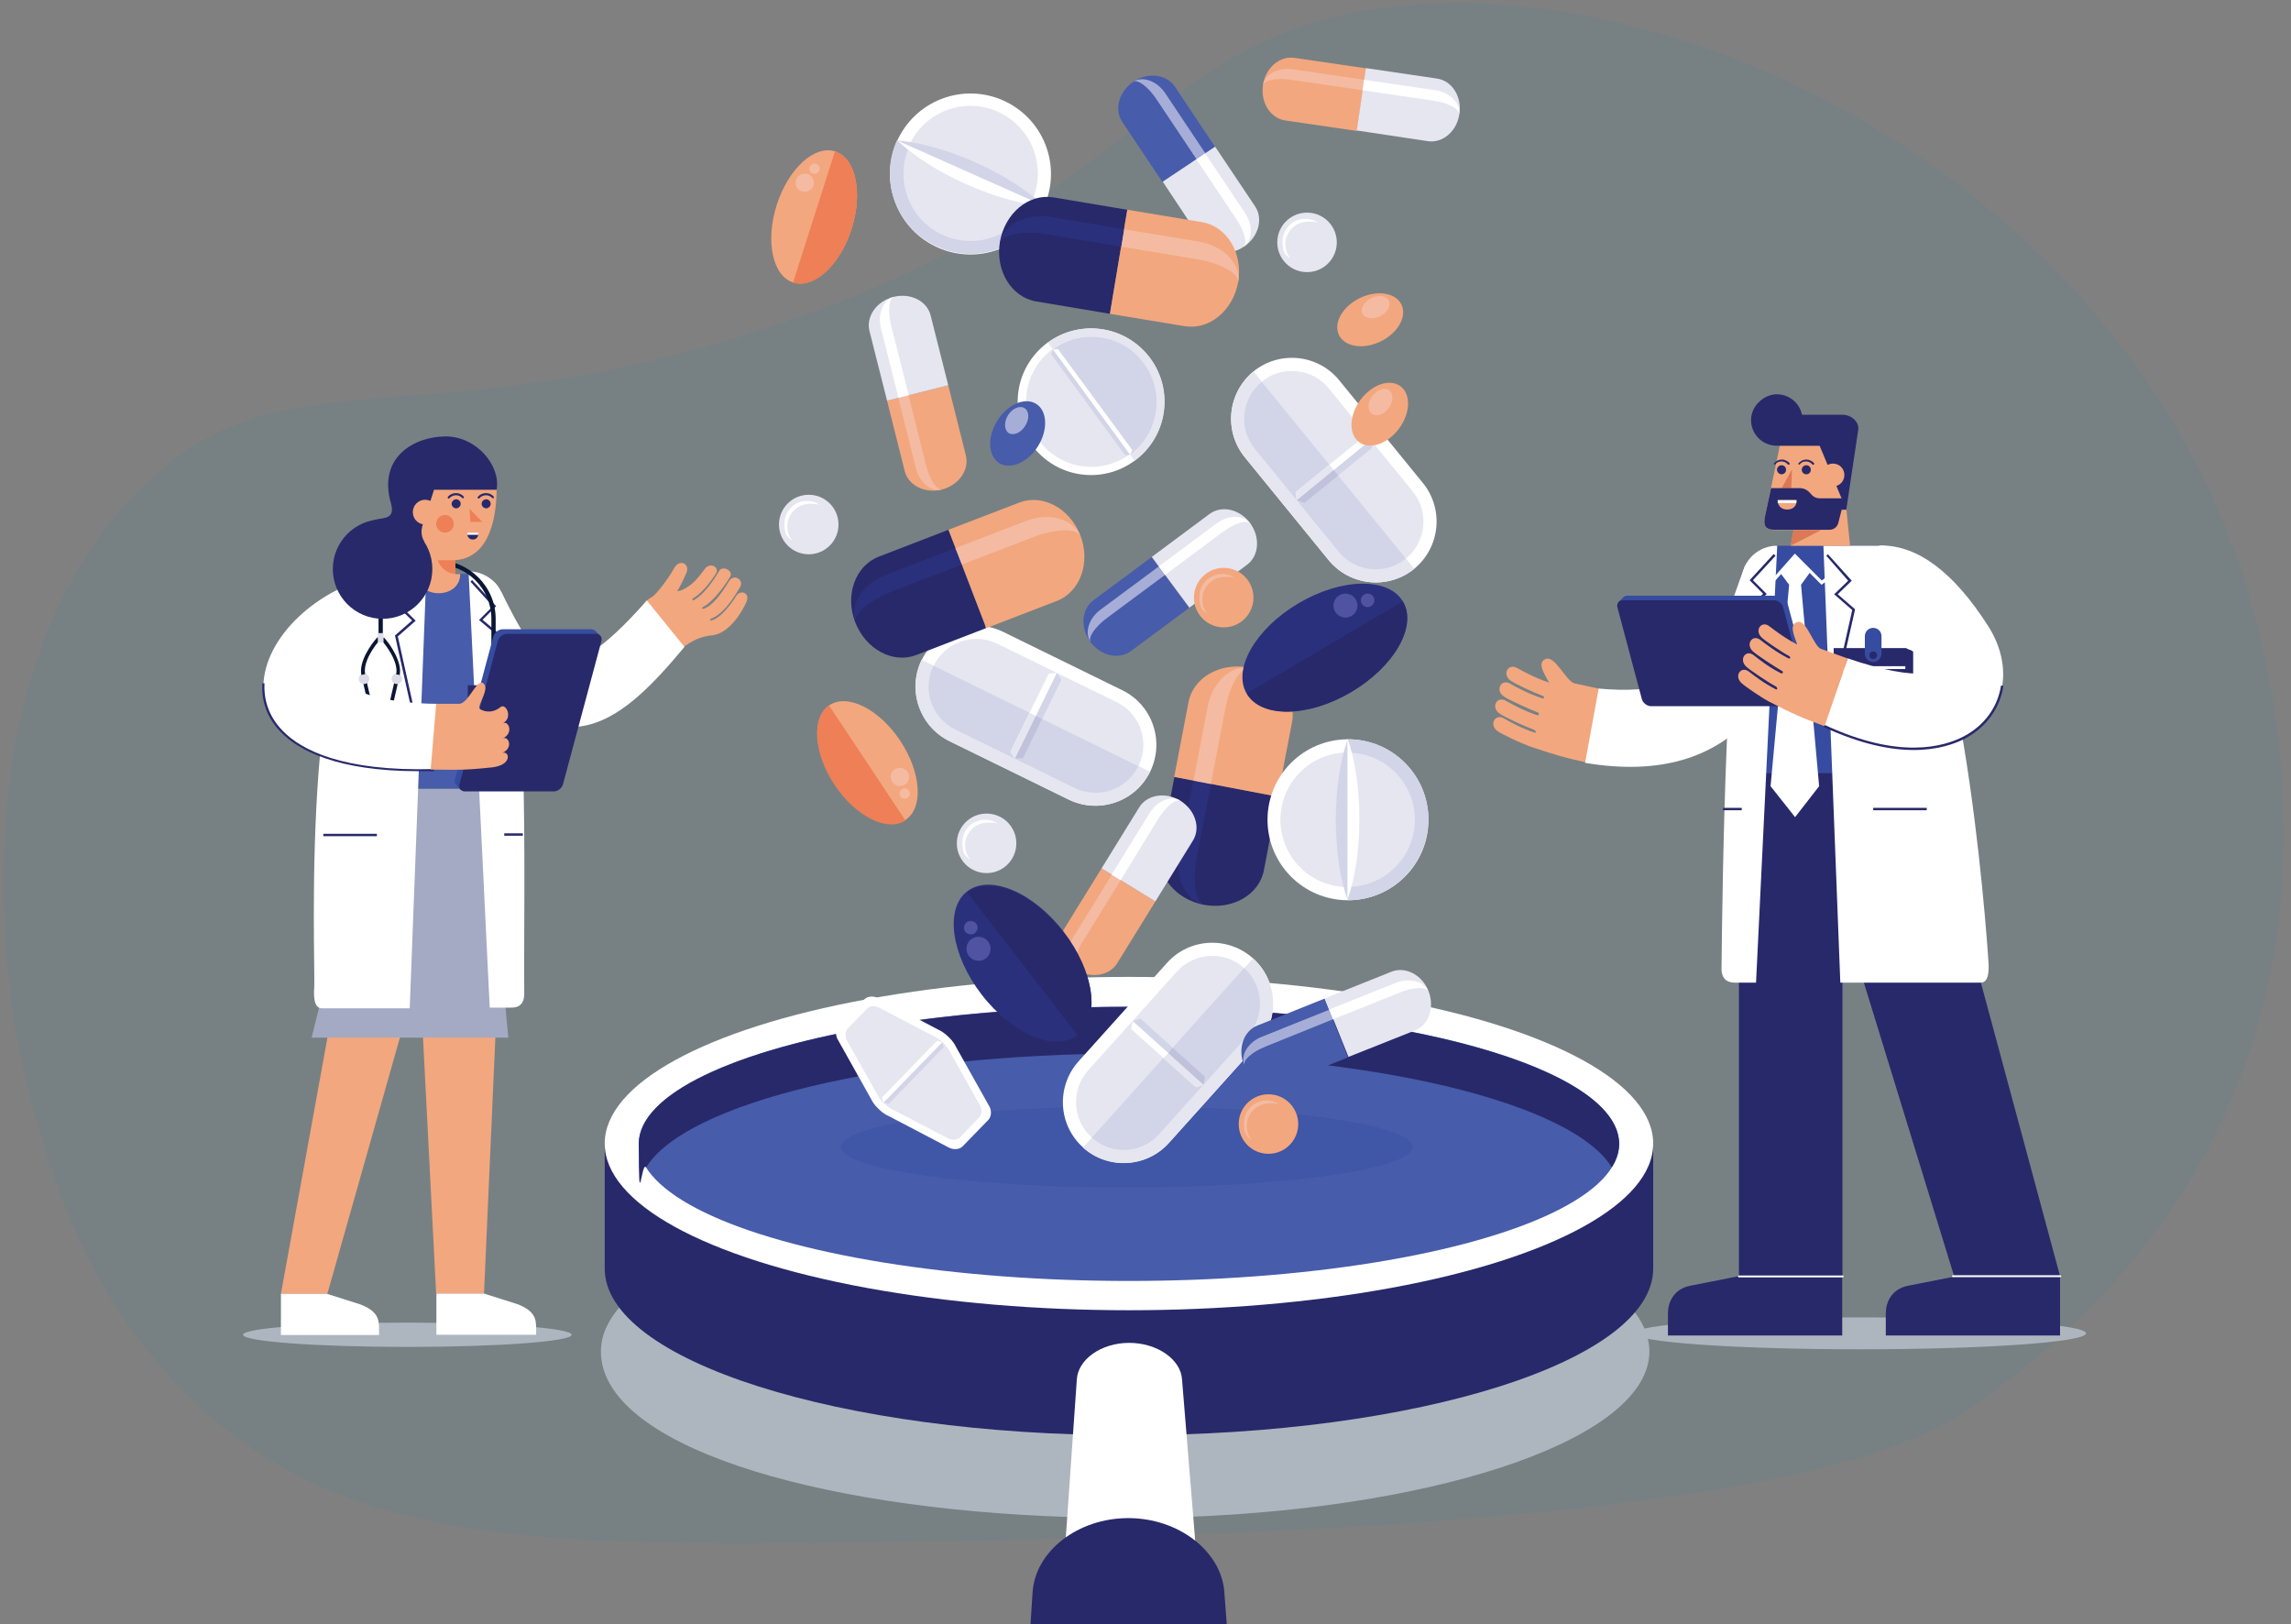 <?xml version="1.0" encoding="UTF-8"?> <svg xmlns="http://www.w3.org/2000/svg" xmlns:xlink="http://www.w3.org/1999/xlink" id="Layer_1" version="1.1" viewBox="0 0 962.3 682.1"><rect x="0" y="0" width="962.3" height="682.1" fill="#808080" stroke="none"/><defs><style> .st0 { fill: none; } .st1 { fill: #c0c2db; } .st2 { fill: #4056a6; } .st3 { fill: #d2d4e7; } .st4 { fill: #28296a; } .st5 { fill: #5053a2; } .st6 { fill: #db7856; } .st7 { fill: #588b94; isolation: isolate; opacity: .2; } .st8 { fill: #2b307d; } .st9 { fill: #364ca0; } .st10 { fill: #adb6bf; } .st11 { fill: #fff; } .st12 { fill: #0a1734; } .st13 { fill: #475caa; } .st14 { fill: #f3a77e; } .st15 { fill: #dbdce7; } .st16 { fill: #e5e6f0; } .st17 { fill: #a6add7; } .st18 { fill: #ee7f56; } .st19 { fill: #f4bba2; } .st20 { fill: #e5d68e; } .st21 { fill: #a4aac3; } .st22 { clip-path: url(#clippath); } </style><clipPath id="clippath"><rect class="st0" x="45.4" y="3.4" width="853.7" height="678.7"></rect></clipPath></defs><g id="visual"><path class="st7" d="M14,466.3C-6.2,393-9.2,274.1,57.9,206.2c59.8-60.5,115.7-20.5,261.2-67.5C480.7,86.5,481.9,14.5,584.4,2.8c134.7-15.4,323.9,87.1,365.2,265.4,31.4,135.6-14.8,242.7-108.5,313.4-29,21.9-67.6,61.5-476.6,66.2-137.1,1.6-217.9,1.3-281.2-57.4-47.1-43.6-62.3-99-69.3-124.1Z"></path><g class="st22"><g><path class="st10" d="M692.8,567.6c0-38.6-98.6-70-220.2-70s-220.2,31.3-220.2,70,87.1,66.2,198.5,69.6l-.2.3-3,43.2c-8.2,5.8-13.6,14.1-14,23.5l-11.6,178.9c-.9,17.4,22.9,31.5,53,31.5s53.7-14.1,52.7-31.5c0-.2-13.5-178.9-13.5-178.9-.5-8.6-5.1-16.3-12.2-22l-3.6-44.7v-.4c109.3-4.1,194.3-33.7,194.3-69.5Z"></path><g><path class="st4" d="M619.7,480.3c-38.8-10.9-89.7-17.5-145.5-17.5s-106.7,6.6-145.5,17.5h-74.7v52.5c0,38.6,98.6,70,220.2,70s220.2-31.3,220.2-70v-52.5h-74.7Z"></path><ellipse class="st11" cx="474.2" cy="480.3" rx="220.2" ry="70"></ellipse><ellipse class="st13" cx="474.2" cy="480.4" rx="205.9" ry="57.6"></ellipse><g><path class="st11" d="M496.5,579.4c-.5-8.5-10.5-15.4-22.2-15.4s-21.5,6.9-22,15.4l-6.3,90.5,58,1.3-7.5-91.8Z"></path><path class="st20" d="M504,669.9c.5,8.5-12.4,15.4-28.9,15.4s-29.5-6.9-29-15.4,13.4-15.4,28.9-15.4c15.4,0,28.4,6.9,29,15.4Z"></path></g><path class="st4" d="M514.3,669.1c-1-17.4-19.1-31.5-40.4-31.5s-39.3,14.1-40.2,31.5l-11.6,178.9h105.6l-13.4-178.9Z"></path><path class="st4" d="M474.2,442.5c101.7,0,186.1,20.6,202.8,47.8,2-3.2,3.1-6.5,3.1-9.8,0-31.8-92.2-57.6-205.9-57.6s-205.9,25.8-205.9,57.6,1.1,6.6,3.1,9.8c16.7-27.2,101.1-47.8,202.8-47.8Z"></path></g><ellipse class="st2" cx="473.3" cy="481.7" rx="120" ry="17"></ellipse></g></g><ellipse class="st10" cx="171.1" cy="560.6" rx="69" ry="5.1"></ellipse><path class="st10" d="M876.2,560c0,3.7-42.5,6.7-94.9,6.7s-94.9-3-94.9-6.7,42.5-6.7,94.9-6.7,94.9,3,94.9,6.7Z"></path><g><path class="st14" d="M671.9,289.3l-10.6-2.3c-3.4-.9-8.1-11.5-11.8-10.3-4.3,1.4-.7,6.5,1.2,10-6-2-11.1-4.8-13.2-6-4-2.5-6.8,2.6-2.9,5.2,1.7,1.3,9.9,5.1,13.5,6.4.7.3.6,1.3-.3,1-6-2-11.1-4.8-13.2-6-4-2.6-6.8,2.6-2.9,5.2,1.7,1.3,10.6,5.3,14.2,6.7.9.3.5,1.3-.2,1.2-6-2-10.7-4.7-12.9-5.9-4-2.6-6.8,2.6-2.9,5.2,1.7,1.3,10.8,5.5,14.4,6.8.9.3,1.1,1.5.3,1.2-6-2-10.5-4.6-12.6-5.8-4-2.6-6.8,2.6-2.9,5.2,1.7,1.3,9.9,5.1,13.5,6.4,12.6,4.2,13.9,4.5,24,6.8l5.3-31Z"></path><path class="st11" d="M732.9,237.8c-12.1,31.6-13.3,55.8-61.4,51.4l-5.7,31.2c66.1,11.1,82-35.7,91.7-56.9l-17.8-25.7h-6.8Z"></path><path class="st9" d="M789.2,229.2h-42.3c-11.8,0-16.5,13.9-16.5,23.3v72.3h78v-73.5c-.1-9.5-10-22.1-19.2-22.1Z"></path><rect class="st4" x="730.4" y="354.6" width="43.5" height="181.5"></rect><path class="st4" d="M730.3,536l-20.3,4c-7.2,1.4-9.4,7.3-9.4,11.5v9.4h73.2v-24.8h-43.5Z"></path><path class="st4" d="M821.8,536l-20.3,4c-7.2,1.4-9.4,7.3-9.4,11.5v9.4h73.2v-24.8h-43.5Z"></path><polygon class="st4" points="730.4 382.7 773.7 382.8 820.8 536 865.3 536 808.3 324.7 730.4 324.7 730.4 382.7"></polygon><polygon class="st11" points="754 343.2 743.7 330.2 751.5 245.6 747.4 240.1 754 233.5 760.5 240.1 756.5 245.6 764.1 330.2 754 343.2"></polygon><path class="st11" d="M816.1,357.8c-9.3-1.7-15.3-4.5-19.5-9.1-4.8-5.3-7.2-13.1-7.2-23.9h1.4c0,22.4,10.2,28.9,25.5,31.6l-.2,1.4Z"></path><polygon class="st11" points="742.9 247 741.5 232.8 742.9 232.6 744 243.7 753.9 232.5 765.2 243.8 783.8 230.1 784.6 231.3 765.1 245.6 754 234.5 742.9 247"></polygon><path class="st11" d="M765.9,229.2l7.1,183.5h59c3.7,0,3.4-6.2,3.2-8.9-.6-10.3-12.2-174.6-45-174.6h-24.3Z"></path><path class="st11" d="M723.1,406.8c.4-37.7,2-156.1,10.3-170,4.8-8.1,13.1-7.6,13.1-7.6l-8.9,183.5h-8.9c-3.1,0-5.6-1.4-5.6-5.9Z"></path><polygon class="st4" points="740.5 290.6 733.3 255.6 740.6 249.4 734.9 243.7 745 232.7 745.8 233.4 736.3 243.7 742.1 249.5 734.4 256 741.5 290.4 740.5 290.6"></polygon><rect class="st4" x="786.8" y="339.3" width="22.5" height="1"></rect><rect class="st4" x="723.7" y="339.3" width="7.9" height="1"></rect><polygon class="st4" points="771.3 290.8 770.3 290.5 778 256.2 770.4 249.6 776.3 243.9 767.1 233.4 767.8 232.8 777.8 243.9 771.9 249.6 779.2 255.9 771.3 290.8"></polygon><path class="st11" d="M865.4,536.4h-45.1c-.2,0-.4-.2-.4-.4s.2-.4.4-.4h45.1c.2,0,.4.2.4.4,0,.2-.2.4-.4.4Z"></path><path class="st11" d="M774,536.5h-43.6c-.2,0-.4-.2-.4-.4s.2-.4.4-.4h43.6c.2,0,.4.2.4.4s-.2.4-.4.4Z"></path><g><rect class="st4" x="770.2" y="272.2" width="33.4" height="23.3"></rect><rect class="st11" x="774" y="279.8" width="9.1" height="12.1"></rect><g><rect class="st11" x="786.1" y="279.8" width="14.2" height="1.2"></rect><rect class="st11" x="786.1" y="283" width="14.2" height="1.2"></rect><rect class="st11" x="786.1" y="286.3" width="7.6" height="1.2"></rect></g><path class="st9" d="M790.3,274.5c0,2-1.6,3.5-3.5,3.5h0c-2,0-3.5-1.6-3.5-3.5v-7.3c0-2,1.6-3.5,3.5-3.5h0c2,0,3.5,1.6,3.5,3.5v7.3Z"></path><circle class="st4" cx="786.8" cy="275.2" r="1.6"></circle></g><g><path class="st14" d="M753.4,222.6h-8c-3.2,0-5-1.2-4.1-5.3l6.3-30.1h25.2l4.3,42h-24.9l1.2-6.6Z"></path><path class="st4" d="M780.5,180.7c.6-3.5-2.9-6.5-6.5-6.5h-17.1c-1-4.9-5.3-8.6-10.6-8.6s-10.8,4.8-10.8,10.8,4.8,10.8,10.8,10.8h18l9.6,23-.4,3.9h2s4.6-30.9,5-33.4Z"></path><path class="st14" d="M765.1,199.5c0-2.6,2.1-4.8,4.8-4.8s4.8,2.1,4.8,4.8-2.1,4.8-4.8,4.8-4.8-2.2-4.8-4.8Z"></path><g><path class="st4" d="M756.8,197.3c0-1,.8-1.9,1.9-1.9s1.9.8,1.9,1.9-.8,1.9-1.9,1.9-1.9-.9-1.9-1.9Z"></path><path class="st4" d="M761.6,195.2c0,0-.2,0-.3-.1-.7-.8-1.6-1.3-2.7-1.3s-2,.4-2.6,1.2c0,.2-.4.2-.5,0-.2-.1-.2-.4,0-.5.8-.9,2-1.5,3.2-1.5s2.4.6,3.3,1.5c0,.2,0,.4,0,.5-.1.2-.2.2-.3.2Z"></path></g><g><path class="st4" d="M746.4,197.3c0-1,.8-1.9,1.9-1.9s1.9.8,1.9,1.9-.8,1.9-1.9,1.9c-1,0-1.9-.9-1.9-1.9Z"></path><path class="st4" d="M751.3,195.2c0,0-.2,0-.3-.1-.7-.8-1.6-1.3-2.7-1.3s-2,.4-2.6,1.2c0,.2-.4.2-.5,0-.2-.1-.2-.4,0-.5.8-.9,2-1.5,3.2-1.5s2.4.6,3.3,1.5c0,.2,0,.4,0,.5-.2.2-.3.2-.3.2Z"></path></g><polygon class="st6" points="752.7 197.1 748.4 205 752.4 205 752.7 197.1"></polygon><polygon class="st6" points="753.4 222.6 765 222.6 752.1 229.2 753.4 222.6"></polygon><path class="st4" d="M774.8,209.3h-10.5c-1.3,0-2.7-.6-3.7-1.9-1.1-1.3-2.5-2.4-4.8-2.4h-11.9l-2.6,12.2c-.6,3.4,0,5.3,4.1,5.3h23.1c1.7,0,3.1-1.1,3.6-2.7l2.7-10.5Z"></path><g><path class="st14" d="M750.7,214c2.2,0,4-1.2,4-4h-8c0,2.8,1.8,4,4,4Z"></path><path class="st11" d="M746.7,210.1c0,.5,0,.9,0,1.2h7.8c0-.4,0-.8,0-1.2h-8Z"></path></g></g><path class="st11" d="M790.1,229.1c15.6,0,30.6,11.3,45.1,34,20,31.7-9.8,69.4-69.1,41.7l10-28.3c28.9,10,45.6,7.8,26.6-3.4-12-3-20.5-44-12.6-44Z"></path><path class="st4" d="M803.9,315c-9.8,0-22.3-2.4-38-9.7l.4-.9c31.4,14.7,50.2,9.3,58.7,4.8,8.6-4.6,14.1-12.2,15.5-21.3l1,.2c-1.5,9.5-7.2,17.3-16.1,22.1-4.3,2.2-11.4,4.8-21.5,4.8Z"></path><g><path class="st9" d="M757.8,294.7h-62.5c-1.7,0-3.5-1.4-3.9-3.1l-9.7-36.5-1.8-2.3,1.7-1.7c.4-.5,1.1-.9,1.9-.9h63.4c1.7,0,3.5,1.4,3.9,3.1l10.2,38.3c.2.8,0,1.6-.3,2.1l-2.2,2.3-.7-1.3Z"></path><path class="st4" d="M759.2,293.5c.5,1.7-.6,3.1-2.3,3.1h-63.4c-1.7,0-3.5-1.4-3.9-3.1l-10.2-38.3c-.5-1.7.6-3.1,2.3-3.1h63.4c1.7,0,3.5,1.4,3.9,3.1l10.2,38.3Z"></path></g><path class="st14" d="M776.2,276.6l-11.4-4.1c-3-1.3-5.9-11.9-9.5-11.3-4.2.7-1.6,6-.4,9.5-5.3-2.7-9.6-6.1-11.5-7.5-3.3-2.9-6.7,1.4-3.5,4.5,1.4,1.4,8.5,6.2,11.7,7.9.6.4.4,1.3-.4.9-5.3-2.7-9.6-6.1-11.5-7.5-3.4-3-6.7,1.4-3.5,4.5,1.4,1.4,9.2,6.5,12.3,8.3.8.4.2,1.3-.4,1-5.3-2.7-9.3-5.9-11.2-7.4-3.4-3-6.7,1.4-3.5,4.5,1.4,1.4,9.3,6.7,12.5,8.4.8.5.8,1.5,0,1.2-5.3-2.7-9.1-5.8-11-7.2-3.4-3-6.7,1.4-3.5,4.5,1.4,1.4,8.5,6.2,11.7,7.9,11.2,5.7,12.4,6.2,23.3,10.3l9.7-28.4Z"></path></g><g><g><path class="st14" d="M286.7,247.7c-2.9,1.4-12.3.5-16.2,5.8l-1.6,5,7.8,14.2h9.1c5.7-4.3,8.9-5.4,13.5-5.9,4.7-.5,10.1-5.3,14.1-13.7,2-4.1-2.3-5.6-4.1-2.9-2,3.2-6.6,9.6-10.6,10.4-.8.2-.5-.5-.1-.7,2.6-1,6.7-3.6,12.3-13.4,1.7-2.9-2.6-5.8-4.7-2.4-3.4,5.6-6.9,10.3-10.7,11.6-.8.2-.7-.6-.1-.8,2.9-1.4,7.8-6.8,11.3-12.7,1.5-2.4-3.2-5-4.7-2.3-2.5,4.3-6.6,10-10.5,12.1-.7.4-.9-.3-.3-.8,2.5-1.3,6.3-5.2,9.5-10.3,1.7-2.6-2.4-5-4.6-2-2.5,3.2-4.7,6.6-9.4,8.8Z"></path><path class="st14" d="M273.5,251.2c2.8-2.3,7.3-8.3,9.7-12.6,2.2-4,6.6-1.9,5.2,1.8-1.6,3.6-4.7,10.8-8,12-2.3,1.2-7.7.5-6.9-1.2Z"></path></g><path class="st11" d="M210.4,248.3c15.5,30.9,23.7,46.5,61.3,3.9l15.8,19.5c-26.1,31.4-48.8,49.9-84.1,14.2l7-37.6Z"></path><g><polygon class="st14" points="182.5 384.5 137.5 543.4 118 543.4 147.6 380.4 182.5 384.5"></polygon><path class="st11" d="M137.3,543.4l13.9,4.4c7.4,2.8,8,6.2,8,10.1v2.8h-41.2v-17.3h19.3Z"></path></g><g><polygon class="st14" points="183.2 543.3 203.3 543.3 208.8 419.4 176.8 418.8 183.2 543.3"></polygon><path class="st11" d="M203.3,543.3l13.9,4.4c7.4,2.8,8,6.2,8,10.1v2.8h-41.9v-17.3h20Z"></path></g><polygon class="st21" points="156.7 331.3 130.9 435.8 213.5 435.8 203.9 331.3 156.7 331.3"></polygon><path class="st13" d="M215.8,274.9c1.9,9.7,3.3,18-4.4,23.4l-7.5,32.9h-47.4l-7.1-67.1c-1.8-16.1,7-23.1,15.5-23.1h34c4.3,0,8.2,1.8,10.6,8l6.3,25.9Z"></path><path class="st11" d="M179.1,240.3l-7,183.2h-36.9c-3.7,0-3.4-6.2-3.2-8.9.6-10.3-6.8-174.3,33.5-174.3h13.6Z"></path><rect class="st4" x="135.8" y="350.2" width="22.5" height="1"></rect><path class="st11" d="M220.2,417.4c-.4-45.1,3-156.9-12.1-172.5-5.2-5.4-11.3-4.9-11.3-4.9l8.9,183.2h8.9c3.1.1,5.6-1.3,5.6-5.8Z"></path><polygon class="st4" points="202.9 301.5 201.9 301.2 208.9 266.9 201.2 260.4 207 254.6 197.6 244.3 198.3 243.6 208.4 254.6 202.7 260.3 210 266.5 202.9 301.5"></polygon><rect class="st4" x="211.8" y="350" width="7.8" height="1"></rect><g><rect class="st4" x="196.5" y="287.8" width="29.9" height="20.9"></rect><rect class="st11" x="199.9" y="294.6" width="8.2" height="10.8"></rect><g><rect class="st11" x="210.8" y="294.6" width="12.7" height="1"></rect><rect class="st11" x="210.8" y="297.5" width="12.7" height="1"></rect><rect class="st11" x="210.8" y="300.4" width="6.8" height="1"></rect></g><path class="st9" d="M214.5,289.9c0,1.8-1.4,3.2-3.2,3.2h0c-1.8,0-3.2-1.4-3.2-3.2v-6.5c0-1.8,1.4-3.2,3.2-3.2h0c1.8,0,3.2,1.4,3.2,3.2v6.5Z"></path><path class="st4" d="M209.9,290.5c0-.8.7-1.5,1.5-1.5s1.5.7,1.5,1.5-.7,1.5-1.5,1.5-1.5-.7-1.5-1.5Z"></path></g><g><g><path class="st12" d="M158,311h-4.9v-1.6h4.9c1.9,0,2.9-2.2,3.3-4.1l4.7-20.4,1.5.4-4.7,20.4c-.8,3.4-2.5,5.3-4.8,5.3Z"></path><rect class="st12" x="148.5" y="308.6" width="6.3" height="3.3"></rect><path class="st15" d="M168.9,285.1c0-1.2-1-2.2-2.2-2.2h0c-1.2,0-2.2,1-2.2,2.2h0c0,1.2,1,2.2,2.2,2.2h0c1.2,0,2.2-.9,2.2-2.2h0Z"></path><path class="st12" d="M167.9,283.5l-1.5-.3c1.1-5.1-4.3-12.4-6.3-14.4l1.1-1.1c2.5,2.6,7.8,10.2,6.7,15.8Z"></path><path class="st12" d="M166.5,311h-4.8c-2.3,0-4-1.9-4.8-5.3l-4.7-20.4,1.5-.4,4.7,20.4c.4,1.9,1.4,4.1,3.3,4.1h4.9v1.6h-.1Z"></path><rect class="st12" x="164.8" y="308.6" width="6.3" height="3.3"></rect><path class="st15" d="M150.7,285.1c0-1.2,1-2.2,2.2-2.2h0c1.2,0,2.2,1,2.2,2.2h0c0,1.2-1,2.2-2.2,2.2h0c-1.2,0-2.2-.9-2.2-2.2h0Z"></path><path class="st12" d="M151.8,283.5c-1.2-5.6,4.2-13.2,6.8-15.9l1.1,1.1c-2.1,2.1-7.4,9.3-6.3,14.4l-1.6.4Z"></path><path class="st12" d="M208.2,324.2h-1.8v-64.3c0-12.6-10.2-22.8-22.8-22.8s-22.8,10.2-22.8,22.8v7.5h-1.8v-7.5c0-13.6,11.1-24.6,24.6-24.6s24.6,11.1,24.6,24.6v64.3h0Z"></path><path class="st12" d="M214.9,324.3c0-4.1-3.3-7.4-7.4-7.4s-7.4,3.3-7.4,7.4,3.3,7.4,7.4,7.4c4,.1,7.4-3.3,7.4-7.4Z"></path><path class="st11" d="M212.5,324.3c0-2.8-2.3-5.1-5.1-5.1s-5.1,2.3-5.1,5.1,2.3,5.1,5.1,5.1c2.8,0,5.1-2.3,5.1-5.1Z"></path><path class="st12" d="M210.4,324.3c0-1.7-1.4-3-3-3s-3,1.4-3,3,1.4,3,3,3c1.7,0,3-1.3,3-3Z"></path></g><rect class="st15" x="158.7" y="265.9" width="2.4" height="3.9"></rect></g><polygon class="st4" points="173.7 301.8 165.9 266.9 173.1 260.6 167.3 255 177.2 243.8 178 244.5 168.7 254.9 174.6 260.7 167.1 267.3 174.7 301.5 173.7 301.8"></polygon><g><path class="st9" d="M194.3,330.5h36.4c1.7,0,3.5-1.4,3.9-3.1l15.6-58.2,1.8-2.3-1.7-1.7c-.4-.5-1.1-.9-1.9-.9h-37.3c-1.7,0-3.5,1.4-3.9,3.1l-16.1,60c-.2.8-.1,1.6.3,2.1l2.2,2.3.7-1.3Z"></path><path class="st4" d="M193,329.3c-.5,1.7.6,3.1,2.3,3.1h37.3c1.7,0,3.5-1.4,3.9-3.1l16.1-60c.5-1.7-.6-3.1-2.3-3.1h-37.3c-1.7,0-3.5,1.4-3.9,3.1l-16.1,60Z"></path></g><g><path class="st11" d="M161.7,240.7c-58.8,12.1-84.2,85.6,20.6,82.6l1.2-27.7c-36.8-.2-55.5-14.5-29.9-23.1-1.4-20.1,17.1-32.2,8.1-31.8Z"></path><path class="st4" d="M175.9,323.9c-34.5,0-50.5-8.8-57.9-16.4-5.6-5.7-8.3-12.8-7.8-20.5h.9c-.4,7.5,2.2,14.4,7.6,19.9,7.7,8,25.1,17.2,63.6,16.1v.9c-2.3,0-4.4,0-6.4,0Z"></path><path class="st14" d="M211.3,303.7c2.4-1,4.5,4.1,0,6.4,2.4-1,4.4,4.1-.3,6.1,3-1,4.4,5.1-4.3,6.1-12.4,1.3-14.8,1-25.8.9l2.3-27.6h9.5c4,.2,7.4-10.5,10.2-8.7,3.2,2.1-2.6,9.4-1.4,10.8.8.7,4.7,2.5,8.7-.7,2.3-1.9,5.4,4.4,1.1,6.7Z"></path></g><g><path class="st14" d="M193.3,241.1h-2.1v-10.1h-10.8v10.1h-5.2c.1,10.8,18.1,10.7,18.1,0Z"></path><path class="st18" d="M191.3,233.6v7.4c-4.3,0-7.7-4.2-7.7-7.4h7.7Z"></path><path class="st14" d="M170.1,228l2.8-27.5h22.8c0-.1,12.9,4.6,12.9,4.6,0,15.4-4.5,30.2-18.7,30.2h-9.4c-2.8,0-7.1-2.7-10.4-7.3Z"></path><g><path class="st4" d="M193.5,211.6c0-1.1-.9-1.9-1.9-1.9s-1.9.9-1.9,1.9.9,1.9,1.9,1.9,1.9-.9,1.9-1.9Z"></path><path class="st4" d="M188.5,209.4c-.1,0-.2,0-.3-.1-.2-.1-.2-.4-.1-.6.8-1,2.1-1.6,3.4-1.6s2.5.5,3.3,1.5c.1.2.1.4,0,.6-.2.1-.4.1-.6,0-.7-.8-1.7-1.2-2.7-1.2s-2.1.5-2.8,1.3c0,.1,0,.1-.2.1Z"></path></g><g><path class="st4" d="M206.1,211.6c0-1.1-.9-1.9-1.9-1.9s-1.9.9-1.9,1.9.9,1.9,1.9,1.9,1.9-.9,1.9-1.9Z"></path><path class="st4" d="M201.1,209.4c-.1,0-.2,0-.3-.1-.2-.1-.2-.4-.1-.6.8-1,2.1-1.6,3.4-1.6s2.5.5,3.3,1.5c.1.2.1.4,0,.6-.2.1-.4.1-.6,0-.7-.8-1.7-1.2-2.7-1.2s-2.1.5-2.8,1.3c0,.1,0,.1-.2.1Z"></path></g><g><path class="st4" d="M198.6,226.6c-1.3,0-2.4-.9-2.4-2.9h4.8c0,2-1.1,2.9-2.4,2.9Z"></path><path class="st11" d="M201,223.7c0,.3,0,.6-.1.9h-4.6c-.1-.3-.1-.6-.1-.9h4.8Z"></path></g><polygon class="st18" points="197.2 213.7 202.6 219.2 197.6 219.2 197.2 213.7"></polygon><path class="st18" d="M190.6,220c0-2-1.7-3.7-3.7-3.7s-3.7,1.7-3.7,3.7,1.7,3.7,3.7,3.7c2.1,0,3.7-1.7,3.7-3.7Z"></path><circle class="st4" cx="160.7" cy="239" r="20.9"></circle><path class="st4" d="M157.1,218.4l4.1,9.8,10.4,3.2c-.1.1,6.7-3.7,6.7-3.7,0,0,2,3.4,0,0s-1.2-6.2-.3-8.6l4.3-13.4h26.3c1.8-10.1-8.4-22.4-21.4-22.4s-28.8,8.6-22.9,28.4c1.6,6.4-2.8,5.6-7.2,6.7Z"></path><path class="st14" d="M183.8,215.1c0-2.9-2.3-5.2-5.2-5.2s-5.2,2.3-5.2,5.2,2.3,5.2,5.2,5.2,5.2-2.4,5.2-5.2Z"></path></g></g><g><g><circle class="st11" cx="407.6" cy="72.8" r="33.8" transform="translate(1.3 152.6) rotate(-21.2)"></circle><path class="st3" d="M393.9,103.7c17.1,7.6,37,0,44.6-17.1h0c0,0-61.8-27.6-61.8-27.6h0c-7.6,17.1,0,37.1,17.2,44.7Z"></path><circle class="st16" cx="407.6" cy="72.7" r="28.2" transform="translate(-5.6 98.2) rotate(-13.6)"></circle><path class="st16" d="M419.1,46.9c-14.3-6.3-30.9,0-37.3,14.3l51.6,23c6.4-14.2-.1-30.9-14.3-37.3Z"></path><path class="st3" d="M438.5,86.5h0c-6.6-6.3-16.7-12.9-28.8-18.3-12.1-5.4-23.9-8.5-32.9-9.2h0l61.7,27.5Z"></path><path class="st11" d="M405.9,77.4c12.1,5.4,23.9,8.5,32.9,9.2l-61.8-27.5c6.6,6.2,16.8,12.9,28.9,18.3Z"></path></g><g><path class="st13" d="M510.4,61.7l-16.9-25.3c-3.5-5.2-11.3-6.2-17.4-2.1-6.1,4.1-8.2,11.6-4.7,16.9l16.9,25.3,22.1-14.8Z"></path><path class="st16" d="M505.1,101.5c3.5,5.2,11.3,6.2,17.4,2.1,6.1-4.1,8.2-11.6,4.7-16.9l-16.8-25.1-22,14.7,16.7,25.2Z"></path><path class="st17" d="M502.6,66.9l-16.9-25.3c-3.5-5.2-7.9-8.5-9.8-7.2,3.9-2.6,10-.5,13.5,4.7l16.9,25.3-3.7,2.5Z"></path><path class="st11" d="M523,89.5c3.5,5.2,3.1,11.7-.8,14.3,1.9-1.3.6-6.6-2.9-11.8l-16.8-25.1,3.7-2.5,16.8,25.1Z"></path></g><g><circle class="st14" cx="532.8" cy="472.1" r="12.5"></circle><path class="st19" d="M523.7,472.9c0-5.3,4.3-9.5,9.5-9.5s4.4.8,6.1,2.2c-1.7-2.1-4.4-3.4-7.3-3.4-5.3,0-9.5,4.3-9.5,9.5s1.3,5.6,3.4,7.3c-1.3-1.6-2.2-3.8-2.2-6.1Z"></path></g><g><path class="st11" d="M398.4,435.5c.5.5,2,1.8,3.1,4.1l13.9,24.8c1,1.5,1.3,4.2-.2,5.9l-10.9,11.2c-1.6,1.6-4.4,1.3-5.9.4l-25.2-13.2c-2.3-1-3.7-2.5-4.2-3s-2-1.8-3.1-4.1l-13.9-24.8c-1-1.5-1.3-4.2.2-5.9l10.9-11.2c1.6-1.6,4.4-1.3,5.9-.4l25.2,13.2c2.4,1.1,3.7,2.6,4.2,3Z"></path><path class="st16" d="M396.1,437.9c.4.4,1.8,1.6,2.8,3.7l12.6,22.4c.9,1.3,1.2,3.8-.2,5.3l-8,8.3c-1.4,1.5-3.9,1.2-5.3.4l-22.9-11.9c-2.1-.9-3.3-2.3-3.8-2.7-.4-.4-1.8-1.6-2.8-3.7l-12.6-22.4c-.9-1.3-1.2-3.8.2-5.3l8-8.3c1.4-1.5,3.9-1.2,5.3-.4l22.8,11.9c2.2,1,3.5,2.3,3.9,2.7Z"></path><g><polygon class="st3" points="395.8 437.7 371.1 463.1 373.3 463.6 396.4 439.8 395.8 437.7"></polygon><polygon class="st11" points="395.8 437.7 371.1 463.1 370.5 460.9 393.6 437.1 395.8 437.7"></polygon></g></g><g><path class="st11" d="M453,445.8c-9.4,10.5-8.6,26.7,1.9,36.1s26.7,8.6,36.1-1.9l37.2-41.4c9.4-10.5,8.6-26.7-1.9-36.1s-26.7-8.6-36.1,1.9l-37.2,41.4Z"></path><path class="st16" d="M491,480l37.2-41.4c9.4-10.5,8.6-26.6-1.9-36.1l-71.4,79.5c10.5,9.4,26.7,8.5,36.1-2Z"></path><path class="st16" d="M457.1,449.5c-7.4,8.2-6.7,20.9,1.5,28.3s20.9,6.7,28.3-1.5l37.2-41.4c7.4-8.2,6.7-20.9-1.5-28.3s-20.9-6.7-28.3,1.5l-37.2,41.4Z"></path><path class="st3" d="M486.9,476.3l37.2-41.4c7.4-8.2,6.7-20.9-1.5-28.3l-64,71.2c8.3,7.4,20.9,6.8,28.3-1.5Z"></path><polygon class="st3" points="505.5 455.6 475.7 428.8 479 427.8 506.2 452.3 505.5 455.6"></polygon><polygon class="st11" points="505.5 455.6 475.7 428.8 475.1 432.2 502.3 456.6 505.5 455.6"></polygon><polygon class="st16" points="505.5 455.6 490.7 442.3 488.7 444.4 502.3 456.6 505.5 455.6"></polygon><polygon class="st1" points="506.2 452.3 492.6 440.1 490.7 442.3 505.5 455.6 506.2 452.3"></polygon></g><g><path class="st11" d="M562.5,159.7c-8.9-10.9-25-12.6-36-3.7-10.9,8.9-12.6,25-3.7,36l35.2,43.2c8.9,10.9,25,12.6,36,3.7,10.9-8.9,12.6-25,3.7-36l-35.2-43.2Z"></path><path class="st16" d="M522.9,192l35.2,43.2c8.9,10.9,25,12.6,36,3.7l-67.5-82.8c-11,8.9-12.7,24.9-3.7,35.9Z"></path><path class="st16" d="M558.2,163.2c-7-8.6-19.6-9.9-28.2-2.9s-9.9,19.6-2.9,28.2l35.2,43.2c7,8.6,19.6,9.9,28.2,2.9,8.6-7,9.9-19.6,2.9-28.2l-35.2-43.2Z"></path><path class="st3" d="M527.1,188.5l35.2,43.2c7,8.6,19.6,9.9,28.2,2.9l-60.5-74.2c-8.6,6.9-9.9,19.5-2.9,28.1Z"></path><polygon class="st3" points="544.7 210.1 575.8 184.7 576.3 188.1 547.9 211.2 544.7 210.1"></polygon><polygon class="st11" points="544.7 210.1 575.8 184.7 572.6 183.6 544.2 206.7 544.7 210.1"></polygon><polygon class="st16" points="544.7 210.1 560.2 197.4 558.4 195.2 544.2 206.7 544.7 210.1"></polygon><polygon class="st1" points="547.9 211.2 562.1 199.7 560.2 197.4 544.7 210.1 547.9 211.2"></polygon></g><g><path class="st11" d="M421.4,265.4c-12.7-6.2-28-1-34.2,11.7s-1,28,11.7,34.2l50,24.5c12.7,6.2,28,1,34.2-11.7s1-28-11.7-34.2l-50-24.5Z"></path><path class="st16" d="M398.8,311.3l50,24.5c12.7,6.2,28,1,34.2-11.7l-95.9-47c-6.2,12.7-.9,28,11.7,34.2Z"></path><path class="st16" d="M419,270.4c-9.9-4.9-22-.8-26.8,9.2s-.8,22,9.2,26.8l50,24.5c9.9,4.9,22,.8,26.8-9.2,4.9-9.9.8-22-9.2-26.8l-50-24.5Z"></path><path class="st3" d="M401.3,306.4l50,24.5c9.9,4.9,21.9.8,26.8-9.1l-86-42.2c-4.9,9.9-.8,21.9,9.2,26.8Z"></path><polygon class="st3" points="426.3 318.6 443.9 282.6 445.8 285.5 429.7 318.4 426.3 318.6"></polygon><polygon class="st11" points="426.3 318.6 443.9 282.6 440.5 282.9 424.4 315.8 426.3 318.6"></polygon><polygon class="st16" points="426.3 318.6 435.1 300.7 432.5 299.4 424.4 315.8 426.3 318.6"></polygon><polygon class="st1" points="429.7 318.4 437.7 302 435.1 300.7 426.3 318.6 429.7 318.4"></polygon></g><g><path class="st4" d="M398.4,222.5l-29.3,11.3c-9.8,3.8-14.3,16.1-9.9,27.5,4.4,11.4,15.9,17.6,25.7,13.8l29.3-11.3-15.8-41.3Z"></path><path class="st14" d="M443.9,252.4c9.8-3.8,14.3-16.1,9.9-27.5-4.4-11.4-15.9-17.6-25.7-13.8l-29.7,11.4,15.9,41.3,29.6-11.4Z"></path><path class="st8" d="M404,237.1l-29.3,11.3c-9.8,3.8-16.7,9.7-15.3,13.4-2.8-7.4,2.8-16.5,12.6-20.3l29.3-11.3,2.7,6.9Z"></path><path class="st19" d="M431,218.8c9.8-3.8,20.1-.8,23,6.6-1.4-3.7-10.5-3.5-20.3.3l-29.7,11.4-2.7-6.9,29.7-11.4Z"></path></g><g><path class="st4" d="M473.5,88.1l-31-5.2c-10.4-1.7-20.4,6.6-22.5,18.7-2,12.1,4.8,23.2,15.2,25l31,5.2,7.3-43.7Z"></path><path class="st14" d="M497.6,137c10.4,1.7,20.4-6.6,22.5-18.7,2-12.1-4.8-23.2-15.2-25l-31.4-5.2-7.3,43.7,31.4,5.2Z"></path><path class="st8" d="M471,103.6l-31-5.2c-10.4-1.7-19.3,0-20,3.8,1.3-7.8,10.8-12.8,21.2-11.1l31,5.2-1.2,7.3Z"></path><path class="st19" d="M503.6,101.5c10.4,1.7,17.8,9.5,16.5,17.3.6-3.9-7.3-8.3-17.7-10l-31.4-5.2,1.2-7.3,31.4,5.2Z"></path></g><g><path class="st4" d="M493.3,326.3l-5.9,30.8c-2,10.3,6.2,20.6,18.2,22.9s23.4-4.2,25.3-14.6l5.9-30.8-43.5-8.3Z"></path><path class="st14" d="M542.7,303.3c2-10.3-6.2-20.6-18.2-22.9s-23.4,4.2-25.3,14.6l-6,31.3,43.5,8.3,6-31.3Z"></path><path class="st8" d="M508.6,329.2l-5.9,30.8c-2,10.3-.6,19.3,3.3,20-7.8-1.5-12.5-11.1-10.6-21.4l5.9-30.8,7.3,1.4Z"></path><path class="st19" d="M507.3,296.6c2-10.3,10-17.5,17.7-16-3.8-.7-8.5,7.1-10.4,17.4l-6,31.3-7.3-1.4,6-31.3Z"></path></g><g><path class="st13" d="M556.4,419.4l-28.2,11.3c-5.9,2.3-8.4,9.8-5.7,16.6,2.7,6.8,9.7,10.4,15.5,8.1l28.2-11.3-9.8-24.7Z"></path><path class="st16" d="M594.3,432.8c5.9-2.3,8.4-9.8,5.7-16.6-2.7-6.8-9.7-10.4-15.5-8.1l-28,11.2,9.9,24.6,27.9-11.1Z"></path><path class="st17" d="M559.9,428.1l-28.2,11.4c-5.9,2.3-9.9,6-9,8.1-1.8-4.4,1.5-9.9,7.4-12.2l28.2-11.3,1.6,4Z"></path><path class="st11" d="M586.3,412.8c5.9-2.3,12-.6,13.8,3.7-.9-2.2-6.3-2-12.2.4l-28,11.2-1.6-4.1,28-11.2Z"></path></g><g><path class="st13" d="M483.7,234l-24.4,18.1c-5.1,3.8-5.6,11.6-1.3,17.5,4.4,5.9,12,7.6,17.1,3.8l24.4-18.1-15.8-21.3Z"></path><path class="st16" d="M523.8,237.2c5.1-3.8,5.6-11.6,1.3-17.5-4.4-5.9-12-7.6-17.1-3.8l-24.2,18,15.8,21.3,24.2-18Z"></path><path class="st17" d="M489.3,241.5l-24.4,18.1c-5.1,3.8-8.1,8.3-6.7,10.2-2.8-3.8-1-10,4-13.7l24.4-18.1,2.7,3.5Z"></path><path class="st11" d="M510.9,219.9c5.1-3.8,11.5-3.7,14.3.1-1.4-1.9-6.6-.3-11.7,3.5l-24.2,18-2.6-3.6,24.2-18Z"></path></g><g><path class="st14" d="M462.7,364.7l-16,25.9c-3.3,5.4-.9,12.8,5.3,16.7,6.2,3.8,14,2.6,17.3-2.8l16-25.9-22.6-13.9Z"></path><path class="st16" d="M501.1,353c3.3-5.4.9-12.8-5.3-16.7-6.2-3.8-14-2.6-17.3,2.8l-15.8,25.6,22.6,13.9,15.8-25.6Z"></path><path class="st19" d="M470.7,369.7l-16,25.9c-3.3,5.4-4.4,10.7-2.4,11.9-4-2.5-4.6-8.9-1.3-14.2l16-25.9,3.7,2.3Z"></path><path class="st11" d="M482.8,341.6c3.3-5.4,9.3-7.7,13.3-5.2-2-1.2-6.2,2.2-9.6,7.5l-15.8,25.8-3.8-2.3,15.9-25.8Z"></path></g><g><path class="st14" d="M573.8,28.7l-30.1-4.4c-6.2-.9-12.2,4.2-13.2,11.5-1.1,7.2,3.1,13.9,9.4,14.8l30.1,4.4,3.8-26.3Z"></path><path class="st16" d="M599.8,59.3c6.2.9,12.2-4.2,13.2-11.5,1.1-7.2-3.1-13.9-9.4-14.8l-29.9-4.4-3.8,26.2,29.9,4.5Z"></path><path class="st19" d="M572.4,37.9l-30.1-4.4c-6.2-.9-11.6.2-11.9,2.5.7-4.7,6.3-7.8,12.5-6.9l30.1,4.4-.6,4.4Z"></path><path class="st11" d="M602.9,37.9c6.2.9,10.7,5.5,10,10.2.3-2.3-4.5-4.9-10.7-5.8l-29.9-4.4.6-4.4,30,4.4Z"></path></g><g><path class="st14" d="M372.6,168.3l7.4,29.5c1.5,6.1,8.5,9.6,15.6,7.8s11.6-8.2,10.1-14.3l-7.4-29.5-25.7,6.5Z"></path><path class="st16" d="M390.9,132.5c-1.5-6.1-8.5-9.6-15.6-7.8s-11.6,8.2-10.1,14.3l7.4,29.3,25.7-6.5-7.4-29.3Z"></path><path class="st19" d="M381.6,166l7.4,29.5c1.5,6.1,4.6,10.6,6.8,10.1-4.6,1.2-9.6-2.9-11.1-9l-7.4-29.5,4.3-1.1Z"></path><path class="st11" d="M370,137.8c-1.5-6.1,1-12,5.6-13.2-2.3.6-2.8,6-1.3,12.1l7.4,29.3-4.3,1.1-7.4-29.3Z"></path></g><g><circle class="st11" cx="566.2" cy="344.3" r="33.8"></circle><path class="st3" d="M600,344.3c0-18.7-15.1-33.8-33.8-33.8h0v67.6h0c18.5,0,33.7-15.1,33.7-33.8Z"></path><circle class="st16" cx="566.1" cy="344.3" r="28.2"></circle><path class="st16" d="M537.9,344.3c0,15.6,12.6,28.2,28.2,28.2v-56.4c-15.6,0-28.2,12.6-28.2,28.2Z"></path><path class="st3" d="M566.1,310.5h0c-3.1,8.5-5,20.5-5,33.8s1.9,25.3,5,33.8h0v-67.6Z"></path><path class="st11" d="M571,344c0-13.3-1.9-25.3-5-33.8v67.6c3.1-8.5,5-20.5,5-33.8Z"></path></g><g><ellipse class="st14" cx="364.3" cy="320.5" rx="16.5" ry="28.9" transform="translate(-116.4 254.9) rotate(-33.6)"></ellipse><path class="st18" d="M350.5,329.6c8.8,13.3,22.2,20,29.8,15h0l-32-48.2h-.1c-7.5,5-6.5,19.9,2.3,33.2Z"></path><path class="st19" d="M381.2,324.2c1.2,1.8.7,4.2-1.1,5.3-1.8,1.2-4.2.7-5.3-1.1-1.2-1.8-.7-4.2,1.1-5.3,1.7-1.1,4.1-.6,5.3,1.1Z"></path><path class="st19" d="M381.8,332.1c.7,1,.4,2.3-.6,3s-2.3.4-3-.6-.4-2.3.6-3c1-.7,2.3-.4,3,.6Z"></path></g><g><ellipse class="st14" cx="342" cy="91.2" rx="28.9" ry="16.5" transform="translate(151.1 389.2) rotate(-72.3)"></ellipse><path class="st18" d="M357.7,96.2c4.9-15.2,1.8-29.8-6.9-32.6h-.1l-17.6,55.1h.1c8.7,2.8,19.7-7.3,24.5-22.5Z"></path><path class="st19" d="M334.4,75.6c.6-2,2.8-3.1,4.8-2.5s3.1,2.8,2.5,4.8-2.8,3.1-4.8,2.5c-2.1-.6-3.2-2.7-2.5-4.8Z"></path><path class="st19" d="M340.1,70.2c.4-1.1,1.6-1.8,2.7-1.4s1.8,1.6,1.4,2.7-1.6,1.8-2.7,1.4c-1.1-.3-1.8-1.5-1.4-2.7Z"></path></g><g><ellipse class="st8" cx="429.5" cy="404.9" rx="21.7" ry="38.1" transform="translate(-157.9 346.8) rotate(-37.7)"></ellipse><path class="st4" d="M446.8,391.7c-12.8-16.6-31-24.2-40.5-16.8h0l46.5,60.2h0c9.5-7.4,6.8-26.8-6-43.4Z"></path><path class="st5" d="M407,401.6c-1.7-2.2-1.3-5.4.9-7.1s5.4-1.3,7.1.9c1.7,2.2,1.3,5.4-.9,7.1-2.2,1.7-5.3,1.3-7.1-.9Z"></path><path class="st5" d="M405.5,391.4c-1-1.2-.7-3,.5-4s3-.7,4,.5.7,3-.5,4c-1.2.9-3,.7-4-.5Z"></path></g><g><ellipse class="st8" cx="556.5" cy="271.9" rx="38.1" ry="21.7" transform="translate(-61 320.2) rotate(-30.5)"></ellipse><path class="st4" d="M567.5,290.6c18.1-10.7,27.8-27.7,21.7-38h0c0-.1-65.5,38.6-65.5,38.6h0c6.1,10.4,25.7,10.1,43.8-.6Z"></path><path class="st5" d="M562.6,250c2.4-1.4,5.5-.6,6.9,1.8s.6,5.5-1.8,6.9c-2.4,1.4-5.5.6-6.9-1.8s-.6-5.5,1.8-6.9Z"></path><path class="st5" d="M573,249.7c1.4-.8,3.1-.3,3.9,1,.8,1.4.3,3.1-1,3.9-1.4.8-3.1.3-3.9-1-.8-1.3-.4-3.1,1-3.9Z"></path></g><g><circle class="st11" cx="458.3" cy="168.7" r="30.8" transform="translate(14.9 373.5) rotate(-45)"></circle><circle class="st16" cx="458.5" cy="168.8" r="27.4" transform="translate(84.6 483.3) rotate(-60.3)"></circle><path class="st16" d="M483.2,150.5c10.1,13.7,7.1,33-6.6,43l-36.4-49.6c13.7-10,32.9-7.1,43,6.6Z"></path><path class="st3" d="M480.5,152.7c8.9,12.2,6.3,29.3-5.9,38.3l-32.4-44.1c12.3-9.1,29.4-6.4,38.3,5.8Z"></path><g><polygon class="st3" points="474.7 191 442.3 146.8 441.5 148.8 472.6 191.2 474.7 191"></polygon><polygon class="st11" points="474.7 191 442.3 146.8 444.4 146.6 475.6 189 474.7 191"></polygon></g></g><g><path class="st13" d="M418.9,176.7c4.3-6.9,11.6-10,16.3-7.1s5.1,10.9.8,17.8c-4.3,6.9-11.6,10-16.3,7.1-4.7-3-5.1-10.9-.8-17.8Z"></path><path class="st17" d="M423.4,174.4c1.8-2.9,4.9-4.2,6.9-3s2.2,4.6.3,7.5c-1.8,2.9-4.9,4.2-6.9,3-1.9-1.3-2.1-4.6-.3-7.5Z"></path></g><g><ellipse class="st14" cx="575.4" cy="133.9" rx="14.6" ry="10.1" transform="translate(-.1 267.2) rotate(-26.1)"></ellipse><path class="st19" d="M576,125.2c3.1-1.5,6.4-1,7.4,1.1s-.6,5-3.7,6.5c-3.1,1.5-6.4,1-7.4-1.1-1-2,.6-5,3.7-6.5Z"></path></g><g><ellipse class="st14" cx="579.8" cy="174.3" rx="14.6" ry="10.1" transform="translate(95.2 537.2) rotate(-53.6)"></ellipse><path class="st19" d="M576.4,166.3c2-2.7,5.2-3.8,7.1-2.4,1.9,1.4,1.8,4.8-.2,7.5s-5.2,3.8-7.1,2.4c-1.9-1.4-1.8-4.7.2-7.5Z"></path></g><g><circle class="st16" cx="414.4" cy="354.2" r="12.5"></circle><path class="st11" d="M405.4,355c0-5.3,4.3-9.5,9.5-9.5s4.4.8,6.1,2.2c-1.7-2.1-4.4-3.4-7.3-3.4-5.3,0-9.5,4.3-9.5,9.5s1.3,5.6,3.4,7.3c-1.4-1.7-2.2-3.8-2.2-6.1Z"></path></g><g><circle class="st16" cx="549" cy="101.8" r="12.5"></circle><path class="st11" d="M539.9,102.6c0-5.3,4.3-9.5,9.5-9.5s4.4.8,6.1,2.2c-1.7-2.1-4.4-3.4-7.3-3.4-5.3,0-9.5,4.3-9.5,9.5s1.3,5.6,3.4,7.3c-1.3-1.6-2.2-3.8-2.2-6.1Z"></path></g><g><circle class="st16" cx="339.7" cy="220.3" r="12.5"></circle><path class="st11" d="M330.7,221.1c0-5.3,4.3-9.5,9.5-9.5s4.4.8,6.1,2.2c-1.7-2.1-4.4-3.4-7.3-3.4-5.3,0-9.5,4.3-9.5,9.5s1.3,5.6,3.4,7.3c-1.4-1.7-2.2-3.8-2.2-6.1Z"></path></g><g><circle class="st14" cx="514" cy="251" r="12.5"></circle><path class="st19" d="M505,251.8c0-5.3,4.3-9.5,9.5-9.5s4.4.8,6.1,2.2c-1.7-2.1-4.4-3.4-7.3-3.4-5.3,0-9.5,4.3-9.5,9.5s1.3,5.6,3.4,7.3c-1.4-1.6-2.2-3.8-2.2-6.1Z"></path></g></g></g></svg> 